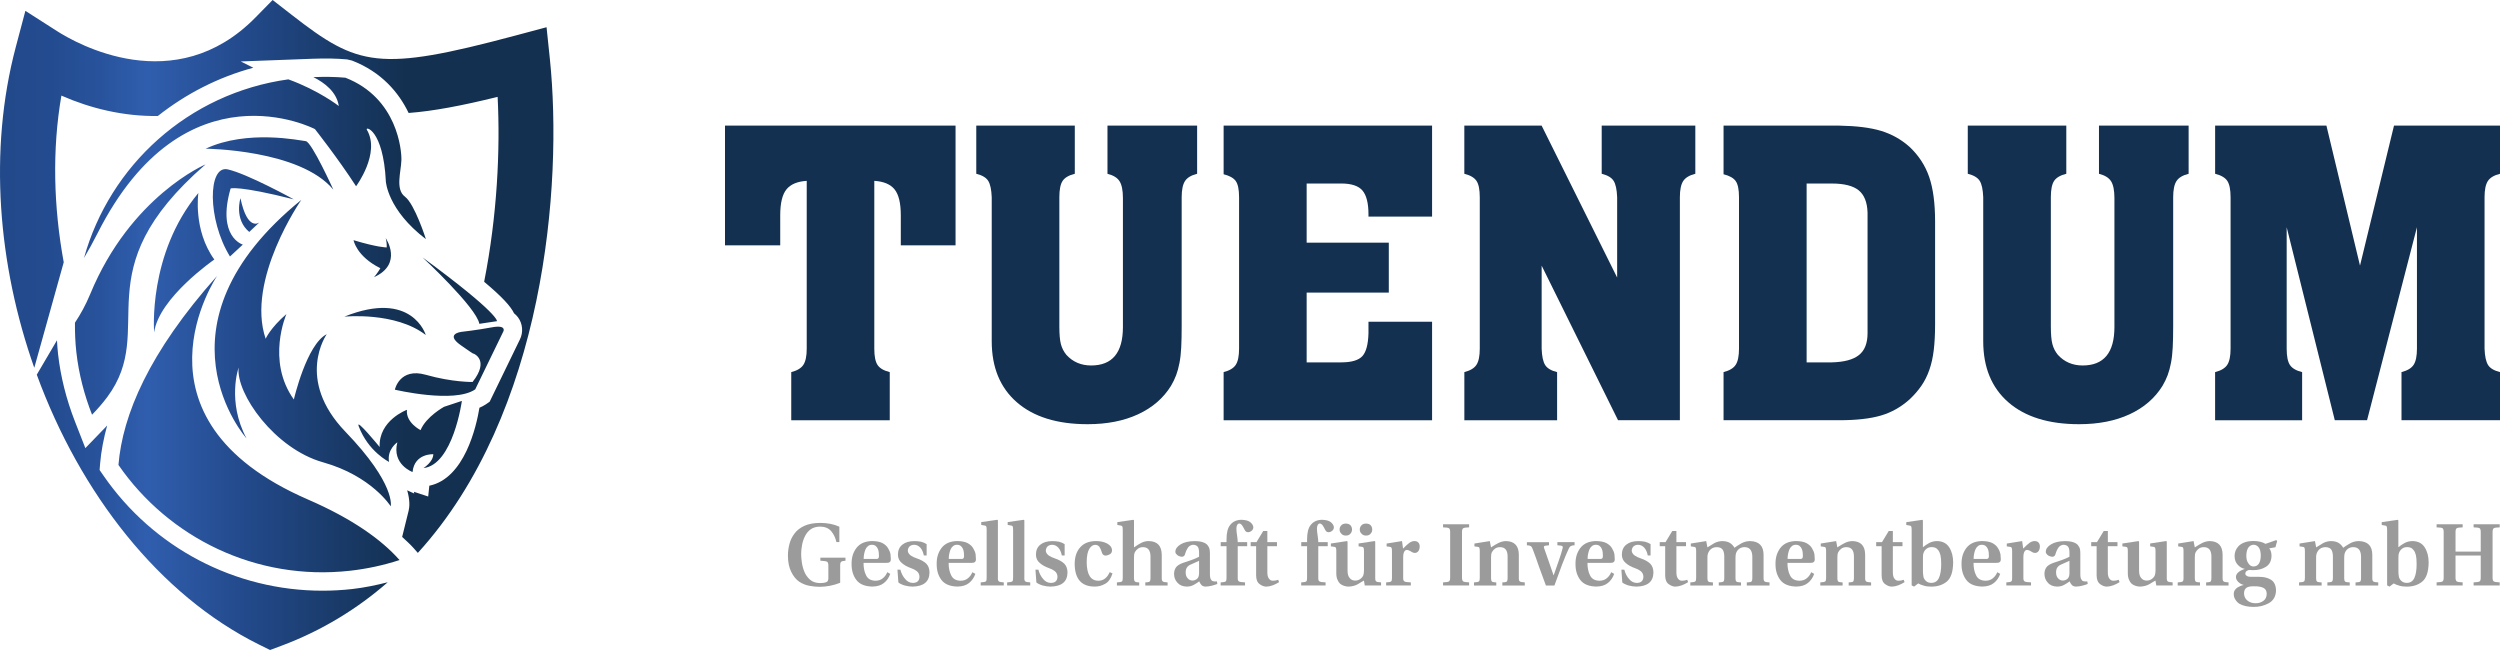 <?xml version="1.0" encoding="utf-8"?>
<!-- Generator: $$$/GeneralStr/196=Adobe Illustrator 27.6.0, SVG Export Plug-In . SVG Version: 6.00 Build 0)  -->
<svg version="1.1" id="Ebene_2" xmlns="http://www.w3.org/2000/svg" xmlns:xlink="http://www.w3.org/1999/xlink" x="0px" y="0px"
	 viewBox="0 0 100 26" enable-background="new 0 0 100 26" xml:space="preserve">
<g>
	<g>
		<path fill="#133050" d="M31.65,14.884c0.235-0.059,0.398-0.157,0.486-0.292c0.088-0.135,0.133-0.35,0.133-0.644
			v-0.23V7.234c-0.378,0.024-0.648,0.138-0.813,0.344c-0.165,0.206-0.247,0.551-0.247,1.034v1.201H29V5.025h9.222
			v4.788h-2.19V8.612c0-0.483-0.082-0.828-0.247-1.034c-0.165-0.206-0.436-0.321-0.813-0.344v6.484v0.23
			c0,0.306,0.044,0.524,0.132,0.654c0.088,0.13,0.251,0.224,0.486,0.283v1.925h-3.94V14.884z"/>
		<path fill="#133050" d="M42.992,5.025v1.926c-0.236,0.059-0.398,0.153-0.486,0.283s-0.132,0.347-0.132,0.654v0.124
			v0.106v4.769v0.177c0,0.307,0.02,0.539,0.061,0.698s0.115,0.304,0.221,0.433
			c0.258,0.283,0.589,0.424,0.989,0.424c0.848,0,1.272-0.512,1.272-1.538v-0.141V8.117v-0.106V7.923
			c0-0.306-0.045-0.53-0.133-0.671s-0.25-0.241-0.485-0.3V5.025h3.586v1.926
			c-0.235,0.059-0.397,0.156-0.485,0.291c-0.088,0.135-0.133,0.351-0.133,0.645v0.23v4.098v0.83
			c0,0.331-0.006,0.613-0.018,0.849s-0.035,0.444-0.071,0.627s-0.079,0.345-0.132,0.486s-0.121,0.283-0.204,0.424
			c-0.306,0.495-0.744,0.874-1.316,1.139c-0.572,0.266-1.246,0.398-2.023,0.398c-1.214,0-2.156-0.292-2.827-0.875
			c-0.671-0.583-1.007-1.398-1.007-2.446v-0.69v-4.84V7.888c-0.012-0.306-0.059-0.524-0.141-0.654
			c-0.082-0.13-0.241-0.224-0.477-0.283V5.025H42.992z"/>
		<path fill="#133050" d="M48.945,14.884c0.235-0.059,0.398-0.157,0.486-0.292c0.088-0.135,0.132-0.35,0.132-0.644
			v-0.23V8.117V7.888c0-0.306-0.044-0.521-0.132-0.645s-0.251-0.214-0.486-0.273V5.025h8.338v3.64h-2.544V8.577
			c0-0.448-0.08-0.765-0.239-0.954s-0.444-0.283-0.856-0.283h-0.212h-1.166v2.367h3.286v1.996h-3.286v2.792h1.131
			h0.247c0.412,0,0.695-0.082,0.848-0.247c0.153-0.165,0.235-0.471,0.247-0.919v-0.459h2.544v3.94h-8.338V14.884z"/>
		<path fill="#133050" d="M58.573,14.884c0.235-0.059,0.398-0.157,0.486-0.292c0.088-0.135,0.132-0.35,0.132-0.644
			v-0.23V8.117V7.888c0-0.306-0.044-0.524-0.132-0.654s-0.251-0.224-0.486-0.283V5.025h3.092l3.021,6.077V8.117
			V7.888c-0.012-0.306-0.059-0.524-0.141-0.654c-0.082-0.13-0.241-0.224-0.477-0.283V5.025h3.745v1.926
			c-0.235,0.059-0.397,0.156-0.485,0.291c-0.088,0.135-0.133,0.351-0.133,0.645v0.23v8.692h-2.473l-3.056-6.183
			v3.092v0.23c0.011,0.306,0.058,0.524,0.141,0.654c0.082,0.13,0.241,0.224,0.477,0.283v1.925h-3.71V14.884z"/>
		<path fill="#133050" d="M68.942,5.025h4.276h0.353c0.695,0.012,1.254,0.082,1.678,0.212
			c0.424,0.13,0.801,0.342,1.131,0.636c0.365,0.342,0.627,0.742,0.786,1.202c0.159,0.459,0.238,1.054,0.238,1.784
			v0.371v3.392v0.353c0,0.389-0.018,0.731-0.053,1.025c-0.035,0.294-0.094,0.559-0.177,0.795
			c-0.082,0.235-0.188,0.448-0.318,0.636s-0.288,0.371-0.477,0.548c-0.342,0.306-0.724,0.521-1.148,0.644
			c-0.424,0.124-0.977,0.186-1.66,0.186H73.218h-4.276v-1.925c0.235-0.059,0.398-0.157,0.486-0.292
			c0.088-0.135,0.132-0.35,0.132-0.644v-0.23V8.117V7.888c0-0.306-0.044-0.521-0.132-0.645
			c-0.088-0.124-0.251-0.214-0.486-0.273V5.025z M72.264,14.495h0.742h0.265c0.495-0.012,0.856-0.109,1.086-0.292
			c0.23-0.182,0.345-0.474,0.345-0.875v-0.389V8.895V8.506C74.69,8.094,74.572,7.796,74.349,7.614
			c-0.224-0.182-0.583-0.273-1.077-0.273h-0.265h-0.742V14.495z"/>
		<path fill="#133050" d="M82.652,5.025v1.926c-0.236,0.059-0.398,0.153-0.486,0.283s-0.132,0.347-0.132,0.654v0.124
			v0.106v4.769v0.177c0,0.307,0.02,0.539,0.061,0.698c0.041,0.159,0.115,0.304,0.221,0.433
			c0.258,0.283,0.589,0.424,0.989,0.424c0.848,0,1.272-0.512,1.272-1.538v-0.141V8.117v-0.106V7.923
			c0-0.306-0.045-0.53-0.133-0.671c-0.088-0.141-0.25-0.241-0.485-0.3V5.025h3.586v1.926
			c-0.235,0.059-0.397,0.156-0.485,0.291c-0.088,0.135-0.133,0.351-0.133,0.645v0.23v4.098v0.83
			c0,0.331-0.006,0.613-0.018,0.849s-0.035,0.444-0.071,0.627s-0.079,0.345-0.132,0.486s-0.121,0.283-0.204,0.424
			c-0.306,0.495-0.744,0.874-1.316,1.139c-0.572,0.266-1.246,0.398-2.023,0.398c-1.214,0-2.156-0.292-2.827-0.875
			c-0.671-0.583-1.007-1.398-1.007-2.446v-0.69v-4.84V7.888c-0.012-0.306-0.059-0.524-0.141-0.654
			c-0.082-0.13-0.241-0.224-0.477-0.283V5.025H82.652z"/>
		<path fill="#133050" d="M88.605,14.884c0.235-0.059,0.398-0.157,0.486-0.292c0.088-0.135,0.132-0.35,0.132-0.644
			v-0.23V8.117V7.888c0-0.306-0.044-0.524-0.132-0.654c-0.088-0.13-0.251-0.224-0.486-0.283V5.025h4.452
			l1.343,5.6l1.36-5.6H100v1.926c-0.235,0.059-0.398,0.156-0.486,0.291c-0.088,0.135-0.132,0.351-0.132,0.645
			v0.23v5.6v0.23c0.011,0.306,0.059,0.524,0.141,0.654c0.082,0.13,0.241,0.224,0.477,0.283v1.925h-3.94v-1.925
			c0.235-0.059,0.398-0.157,0.486-0.292c0.088-0.135,0.132-0.35,0.132-0.644v-0.23V9.089l-1.996,7.72h-1.29
			l-1.925-7.72v4.629v0.23c0,0.306,0.044,0.524,0.132,0.654c0.088,0.13,0.25,0.224,0.486,0.283v1.925h-3.481
			V14.884z"/>
	</g>
	<g>
		<path fill="#9B9B9B" d="M33.607,23.311c-0.26,0.104-0.532,0.158-0.816,0.162c-0.128,0-0.265-0.013-0.409-0.04
			c-0.146-0.025-0.285-0.081-0.416-0.166c-0.13-0.092-0.235-0.224-0.318-0.396
			c-0.087-0.175-0.131-0.392-0.131-0.648c0-0.153,0.02-0.306,0.059-0.457c0.037-0.151,0.103-0.29,0.199-0.418
			c0.092-0.128,0.222-0.232,0.39-0.311c0.167-0.078,0.381-0.119,0.641-0.121c0.292,0,0.548,0.051,0.768,0.152v0.614
			h-0.117c-0.041-0.175-0.112-0.322-0.213-0.44c-0.103-0.117-0.249-0.176-0.439-0.178
			c-0.153,0.002-0.279,0.038-0.377,0.107c-0.098,0.072-0.175,0.165-0.23,0.278
			c-0.056,0.112-0.095,0.231-0.117,0.358c-0.024,0.128-0.035,0.246-0.035,0.354c0,0.083,0.008,0.188,0.025,0.315
			c0.016,0.128,0.049,0.256,0.099,0.382c0.05,0.128,0.127,0.237,0.229,0.327c0.102,0.09,0.235,0.136,0.402,0.138
			c0.107,0,0.189-0.012,0.246-0.036c0.058-0.018,0.087-0.07,0.087-0.156v-0.493
			c0.003-0.084-0.013-0.139-0.045-0.166c-0.039-0.023-0.131-0.038-0.275-0.045v-0.121h1.005v0.121
			c-0.089,0.007-0.147,0.022-0.174,0.045c-0.028,0.024-0.04,0.078-0.038,0.162V23.311z"/>
		<path fill="#9B9B9B" d="M35.61,22.955c-0.053,0.151-0.136,0.272-0.25,0.363c-0.114,0.094-0.271,0.142-0.471,0.145
			c-0.295-0.008-0.506-0.096-0.633-0.263c-0.131-0.17-0.195-0.384-0.193-0.645
			c-0.003-0.255,0.064-0.469,0.199-0.643c0.138-0.175,0.345-0.265,0.623-0.27c0.174,0.003,0.313,0.029,0.415,0.082
			c0.103,0.056,0.177,0.125,0.223,0.206c0.05,0.08,0.082,0.159,0.097,0.24c0.009,0.081,0.013,0.147,0.013,0.199
			c0,0.054-0.014,0.092-0.042,0.112c-0.029,0.024-0.071,0.035-0.127,0.033h-0.922
			c-0.002,0.193,0.031,0.357,0.099,0.494c0.068,0.145,0.194,0.218,0.377,0.221c0.117,0,0.215-0.032,0.292-0.096
			c0.076-0.059,0.137-0.141,0.182-0.245L35.61,22.955z M35.049,22.359c0.075,0.005,0.112-0.035,0.109-0.118
			c0-0.04-0.003-0.087-0.007-0.138c-0.005-0.052-0.017-0.101-0.037-0.149c-0.021-0.047-0.051-0.086-0.087-0.116
			c-0.039-0.031-0.089-0.047-0.151-0.047c-0.066,0-0.119,0.019-0.161,0.057c-0.044,0.035-0.078,0.082-0.102,0.142
			c-0.046,0.124-0.068,0.247-0.066,0.368H35.049z"/>
		<path fill="#9B9B9B" d="M36.953,22.216c-0.026-0.13-0.071-0.233-0.138-0.308c-0.069-0.076-0.152-0.115-0.249-0.117
			c-0.075,0.002-0.136,0.024-0.182,0.064c-0.044,0.045-0.068,0.101-0.072,0.17c0,0.038,0.011,0.074,0.034,0.107
			c0.019,0.03,0.045,0.058,0.079,0.085c0.069,0.048,0.15,0.086,0.241,0.116c0.167,0.056,0.294,0.127,0.384,0.212
			c0.087,0.088,0.13,0.208,0.13,0.362c-0.009,0.363-0.235,0.549-0.679,0.557c-0.098,0-0.201-0.015-0.308-0.043
			c-0.052-0.014-0.099-0.032-0.141-0.053c-0.046-0.018-0.085-0.042-0.117-0.071l-0.037-0.51h0.117
			c0.04,0.151,0.104,0.275,0.191,0.372c0.082,0.103,0.186,0.155,0.31,0.158c0.171-0.003,0.259-0.085,0.263-0.246
			c-0.002-0.095-0.038-0.17-0.109-0.227c-0.069-0.052-0.145-0.092-0.229-0.119
			c-0.15-0.052-0.273-0.12-0.369-0.206c-0.101-0.083-0.152-0.193-0.154-0.33c0-0.179,0.061-0.314,0.182-0.407
			c0.116-0.092,0.275-0.138,0.475-0.138c0.089,0,0.177,0.008,0.265,0.024c0.085,0.022,0.16,0.054,0.226,0.097
			v0.453H36.953z"/>
		<path fill="#9B9B9B" d="M39.014,22.955c-0.053,0.151-0.136,0.272-0.25,0.363c-0.114,0.094-0.271,0.142-0.471,0.145
			c-0.295-0.008-0.506-0.096-0.633-0.263c-0.131-0.17-0.195-0.384-0.193-0.645
			c-0.003-0.255,0.064-0.469,0.199-0.643c0.138-0.175,0.345-0.265,0.623-0.27c0.174,0.003,0.313,0.029,0.415,0.082
			c0.103,0.056,0.177,0.125,0.223,0.206c0.05,0.08,0.082,0.159,0.097,0.24c0.009,0.081,0.013,0.147,0.013,0.199
			c0,0.054-0.014,0.092-0.042,0.112c-0.029,0.024-0.071,0.035-0.127,0.033h-0.922
			c-0.002,0.193,0.031,0.357,0.099,0.494c0.068,0.145,0.194,0.218,0.377,0.221c0.117,0,0.215-0.032,0.292-0.096
			c0.076-0.059,0.137-0.141,0.182-0.245L39.014,22.955z M38.453,22.359c0.075,0.005,0.112-0.035,0.109-0.118
			c0-0.04-0.003-0.087-0.007-0.138c-0.005-0.052-0.017-0.101-0.037-0.149c-0.021-0.047-0.051-0.086-0.087-0.116
			c-0.039-0.031-0.089-0.047-0.151-0.047c-0.066,0-0.119,0.019-0.161,0.057c-0.044,0.035-0.078,0.082-0.102,0.142
			c-0.046,0.124-0.068,0.247-0.066,0.368H38.453z"/>
		<path fill="#9B9B9B" d="M39.914,23.112c-0.002,0.075,0.012,0.124,0.042,0.145c0.028,0.021,0.092,0.033,0.195,0.038
			v0.124h-0.923v-0.124c0.103-0.005,0.171-0.017,0.204-0.038c0.025-0.022,0.036-0.07,0.034-0.145v-1.92
			c0-0.068-0.005-0.114-0.017-0.138c-0.016-0.023-0.041-0.035-0.076-0.035l-0.124-0.022v-0.113l0.643-0.093
			l0.024,0.022V23.112z"/>
		<path fill="#9B9B9B" d="M40.972,23.112c-0.002,0.075,0.012,0.124,0.042,0.145c0.028,0.021,0.092,0.033,0.195,0.038
			v0.124h-0.923v-0.124c0.103-0.005,0.171-0.017,0.204-0.038c0.025-0.022,0.036-0.07,0.034-0.145v-1.92
			c0-0.068-0.005-0.114-0.017-0.138c-0.016-0.023-0.041-0.035-0.076-0.035l-0.124-0.022v-0.113l0.643-0.093
			l0.024,0.022V23.112z"/>
		<path fill="#9B9B9B" d="M42.473,22.216c-0.026-0.13-0.071-0.233-0.138-0.308c-0.069-0.076-0.152-0.115-0.249-0.117
			c-0.075,0.002-0.136,0.024-0.182,0.064c-0.044,0.045-0.068,0.101-0.072,0.17c0,0.038,0.011,0.074,0.034,0.107
			c0.019,0.03,0.045,0.058,0.079,0.085c0.069,0.048,0.15,0.086,0.241,0.116c0.167,0.056,0.294,0.127,0.384,0.212
			c0.087,0.088,0.13,0.208,0.13,0.362c-0.009,0.363-0.235,0.549-0.679,0.557c-0.098,0-0.201-0.015-0.308-0.043
			c-0.052-0.014-0.099-0.032-0.141-0.053c-0.046-0.018-0.085-0.042-0.117-0.071l-0.037-0.51h0.117
			c0.04,0.151,0.104,0.275,0.191,0.372c0.082,0.103,0.186,0.155,0.31,0.158c0.171-0.003,0.259-0.085,0.263-0.246
			c-0.002-0.095-0.038-0.17-0.109-0.227c-0.069-0.052-0.145-0.092-0.229-0.119
			c-0.15-0.052-0.273-0.12-0.369-0.206c-0.101-0.083-0.152-0.193-0.154-0.33c0-0.179,0.061-0.314,0.182-0.407
			c0.116-0.092,0.275-0.138,0.475-0.138c0.089,0,0.177,0.008,0.265,0.024c0.085,0.022,0.16,0.054,0.226,0.097
			v0.453H42.473z"/>
		<path fill="#9B9B9B" d="M44.5,22.937c-0.064,0.205-0.162,0.344-0.295,0.416c-0.135,0.076-0.274,0.112-0.415,0.11
			c-0.527,0-0.794-0.299-0.803-0.897c0-0.283,0.073-0.507,0.22-0.672c0.142-0.165,0.354-0.249,0.635-0.251
			c0.173,0,0.322,0.033,0.446,0.099c0.126,0.069,0.191,0.161,0.193,0.274c-0.002,0.073-0.032,0.124-0.09,0.156
			c-0.059,0.034-0.117,0.051-0.171,0.051c-0.039,0-0.069-0.011-0.089-0.033c-0.024-0.016-0.041-0.043-0.052-0.078
			c-0.03-0.104-0.064-0.183-0.102-0.238c-0.044-0.054-0.099-0.081-0.166-0.081c-0.092,0-0.171,0.053-0.237,0.159
			c-0.07,0.111-0.106,0.292-0.106,0.542c0.005,0.485,0.158,0.731,0.46,0.735
			c0.204,0.003,0.357-0.112,0.46-0.343L44.5,22.937z"/>
		<path fill="#9B9B9B" d="M44.676,23.296c0.103-0.005,0.17-0.017,0.2-0.038c0.025-0.022,0.036-0.07,0.034-0.145
			v-1.92c0-0.066-0.005-0.111-0.017-0.135c-0.016-0.023-0.041-0.036-0.076-0.038l-0.124-0.022v-0.113l0.643-0.093
			l0.024,0.023v1.081c0.101-0.074,0.199-0.135,0.293-0.182c0.09-0.047,0.189-0.071,0.297-0.071
			c0.344,0.007,0.518,0.191,0.52,0.552v0.918c-0.003,0.075,0.012,0.124,0.042,0.145
			c0.027,0.021,0.091,0.033,0.192,0.038v0.124h-0.892v-0.124l0.085-0.007c0.048-0.003,0.081-0.015,0.098-0.038
			c0.017-0.022,0.025-0.064,0.025-0.124v-0.876c-0.005-0.243-0.105-0.365-0.301-0.365
			c-0.076,0-0.141,0.019-0.195,0.057c-0.055,0.038-0.097,0.085-0.127,0.139c-0.028,0.059-0.04,0.13-0.038,0.213
			v0.833c0,0.061,0.011,0.103,0.032,0.124c0.018,0.023,0.048,0.036,0.092,0.038l0.085,0.007v0.124h-0.892V23.296z"/>
		<path fill="#9B9B9B" d="M48.693,23.358c-0.061,0.026-0.135,0.049-0.22,0.07c-0.085,0.021-0.168,0.033-0.249,0.036
			c-0.074-0.003-0.129-0.024-0.166-0.064c-0.036-0.038-0.065-0.087-0.089-0.145
			c-0.026,0.016-0.057,0.037-0.092,0.064c-0.037,0.026-0.076,0.049-0.117,0.071
			c-0.083,0.047-0.177,0.072-0.282,0.074c-0.167-0.003-0.294-0.055-0.381-0.157
			c-0.09-0.096-0.134-0.213-0.134-0.353c0-0.099,0.026-0.187,0.079-0.263c0.053-0.07,0.147-0.129,0.282-0.177
			c0.117-0.04,0.233-0.08,0.347-0.117c0.112-0.04,0.209-0.083,0.292-0.128v-0.183
			c-0.003-0.116-0.026-0.194-0.072-0.237c-0.048-0.038-0.101-0.057-0.158-0.057
			c-0.055-0.003-0.111,0.019-0.17,0.064c-0.026,0.023-0.053,0.058-0.079,0.106c-0.027,0.045-0.052,0.106-0.076,0.182
			c-0.009,0.04-0.023,0.071-0.043,0.092c-0.024,0.023-0.054,0.035-0.091,0.035c-0.043,0-0.095-0.016-0.157-0.048
			c-0.027-0.02-0.05-0.041-0.069-0.064c-0.022-0.024-0.034-0.053-0.034-0.088c0.003-0.114,0.073-0.214,0.213-0.298
			c0.137-0.083,0.321-0.126,0.551-0.128c0.145,0,0.26,0.016,0.344,0.047c0.083,0.028,0.144,0.068,0.183,0.119
			c0.041,0.05,0.067,0.104,0.079,0.163c0.009,0.058,0.013,0.116,0.013,0.175v0.816c0,0.104,0.014,0.175,0.042,0.213
			c0.022,0.04,0.046,0.062,0.072,0.068c0.057,0.014,0.113,0.017,0.167,0.01L48.693,23.358z M47.964,22.431
			c-0.04,0.021-0.089,0.043-0.148,0.067c-0.06,0.023-0.123,0.052-0.19,0.085
			c-0.069,0.03-0.118,0.069-0.148,0.116c-0.034,0.047-0.051,0.114-0.051,0.199c0,0.099,0.026,0.177,0.079,0.234
			c0.051,0.059,0.116,0.089,0.195,0.089c0.061,0,0.118-0.02,0.173-0.061c0.055-0.039,0.085-0.114,0.089-0.224
			V22.431z"/>
		<path fill="#9B9B9B" d="M48.828,23.296c0.102-0.005,0.168-0.017,0.198-0.038c0.026-0.022,0.037-0.07,0.035-0.145
			V21.848h-0.233v-0.162h0.233v-0.107c0-0.266,0.048-0.459,0.144-0.578c0.105-0.136,0.256-0.206,0.453-0.209
			c0.167,0.004,0.288,0.038,0.364,0.104c0.074,0.066,0.111,0.133,0.111,0.202
			c-0.003,0.056-0.026,0.101-0.069,0.133c-0.044,0.038-0.091,0.057-0.141,0.057c-0.037,0-0.067-0.009-0.087-0.028
			c-0.018-0.014-0.034-0.034-0.047-0.061c-0.051-0.102-0.09-0.17-0.121-0.206
			c-0.032-0.035-0.066-0.052-0.099-0.052c-0.032,0-0.058,0.015-0.076,0.045c-0.022,0.034-0.034,0.082-0.037,0.145
			c0,0.092,0.01,0.193,0.029,0.302c0.016,0.106,0.024,0.191,0.024,0.253h0.378v0.162h-0.378v1.264
			c-0.003,0.077,0.014,0.126,0.049,0.145c0.034,0.021,0.115,0.033,0.243,0.038v0.124h-0.975V23.296z"/>
		<path fill="#9B9B9B" d="M51.079,21.848h-0.385v1.044c0,0.118,0.022,0.203,0.066,0.255
			c0.038,0.054,0.09,0.082,0.154,0.082c0.08,0,0.151-0.013,0.214-0.038l0.034,0.095
			c-0.08,0.051-0.163,0.093-0.25,0.126c-0.091,0.033-0.177,0.051-0.258,0.053c-0.087,0-0.175-0.032-0.265-0.097
			c-0.094-0.066-0.142-0.18-0.144-0.343V21.848h-0.218v-0.162h0.232l0.27-0.446h0.165v0.446h0.385V21.848z"/>
		<path fill="#9B9B9B" d="M52.05,23.296c0.102-0.005,0.168-0.017,0.198-0.038c0.026-0.022,0.037-0.07,0.035-0.145
			V21.848h-0.233v-0.162h0.233v-0.107c0-0.266,0.048-0.459,0.144-0.578c0.105-0.136,0.256-0.206,0.453-0.209
			c0.167,0.004,0.288,0.038,0.364,0.104c0.074,0.066,0.111,0.133,0.111,0.202
			c-0.003,0.056-0.026,0.101-0.069,0.133c-0.044,0.038-0.091,0.057-0.141,0.057c-0.037,0-0.066-0.009-0.087-0.028
			c-0.018-0.014-0.034-0.034-0.047-0.061c-0.051-0.102-0.09-0.17-0.121-0.206
			c-0.032-0.035-0.066-0.052-0.099-0.052c-0.032,0-0.058,0.015-0.076,0.045c-0.022,0.034-0.034,0.082-0.037,0.145
			c0,0.092,0.01,0.193,0.029,0.302c0.016,0.106,0.024,0.191,0.024,0.253h0.378v0.162h-0.378v1.264
			c-0.003,0.077,0.014,0.126,0.049,0.145c0.034,0.021,0.115,0.033,0.243,0.038v0.124h-0.975V23.296z"/>
		<path fill="#9B9B9B" d="M54.557,23.222c-0.03,0.015-0.065,0.035-0.103,0.059c-0.041,0.029-0.087,0.056-0.137,0.084
			c-0.103,0.06-0.227,0.093-0.373,0.099c-0.061,0-0.12-0.01-0.177-0.029c-0.06-0.018-0.114-0.047-0.162-0.085
			c-0.045-0.043-0.082-0.098-0.108-0.166c-0.03-0.067-0.045-0.151-0.045-0.253v-0.89
			c0-0.066-0.006-0.11-0.017-0.133c-0.016-0.024-0.041-0.037-0.076-0.037l-0.124-0.017v-0.114l0.643-0.097
			l0.024,0.021v1.161c0,0.138,0.03,0.238,0.09,0.302c0.052,0.064,0.124,0.096,0.215,0.096
			c0.079,0,0.147-0.021,0.205-0.064c0.055-0.04,0.094-0.087,0.119-0.143c0.019-0.054,0.028-0.122,0.028-0.204
			V22.041c0-0.066-0.006-0.11-0.018-0.133c-0.016-0.024-0.04-0.037-0.075-0.037l-0.122-0.017v-0.115l0.641-0.097
			l0.024,0.021v1.449c-0.002,0.075,0.011,0.124,0.04,0.145c0.028,0.021,0.093,0.033,0.194,0.038v0.124h-0.653
			L54.557,23.222z M53.583,21.182c0-0.067,0.023-0.124,0.069-0.171c0.041-0.044,0.102-0.067,0.181-0.069
			c0.082,0.003,0.145,0.025,0.186,0.069c0.041,0.047,0.062,0.104,0.062,0.171c0,0.064-0.021,0.118-0.062,0.163
			c-0.041,0.052-0.103,0.078-0.186,0.078c-0.08,0-0.14-0.026-0.181-0.078C53.606,21.3,53.583,21.246,53.583,21.182
			z M54.391,21.182c0-0.067,0.023-0.124,0.069-0.171c0.041-0.044,0.102-0.067,0.181-0.069
			c0.082,0.003,0.145,0.025,0.186,0.069c0.042,0.047,0.062,0.104,0.062,0.171c0,0.064-0.021,0.118-0.062,0.163
			c-0.041,0.052-0.103,0.078-0.186,0.078c-0.08,0-0.14-0.026-0.181-0.078
			C54.413,21.3,54.391,21.246,54.391,21.182z"/>
		<path fill="#9B9B9B" d="M55.446,23.296c0.102-0.005,0.168-0.017,0.198-0.038c0.026-0.022,0.037-0.07,0.035-0.145
			v-1.07c0-0.066-0.006-0.11-0.018-0.133c-0.016-0.024-0.04-0.037-0.075-0.037l-0.121-0.017v-0.114l0.615-0.099
			l0.042,0.301c0.103-0.106,0.188-0.184,0.257-0.233c0.067-0.045,0.133-0.068,0.196-0.068
			c0.074,0,0.127,0.02,0.161,0.061c0.035,0.04,0.052,0.092,0.052,0.156c0,0.066-0.016,0.126-0.049,0.18
			c-0.038,0.052-0.087,0.078-0.148,0.078c-0.048-0.003-0.09-0.016-0.126-0.042
			c-0.078-0.052-0.143-0.078-0.193-0.078c-0.041,0-0.075,0.022-0.101,0.067c-0.029,0.048-0.044,0.125-0.044,0.233
			v0.815c-0.003,0.075,0.015,0.124,0.052,0.145c0.036,0.021,0.12,0.033,0.254,0.038v0.124H55.446V23.296z"/>
		<path fill="#9B9B9B" d="M58.48,23.083c-0.002,0.087,0.013,0.145,0.045,0.171c0.035,0.023,0.114,0.037,0.239,0.041
			v0.124h-1.042v-0.124c0.129-0.005,0.21-0.018,0.242-0.041c0.03-0.026,0.044-0.084,0.042-0.171V21.305
			c0.003-0.091-0.011-0.148-0.042-0.173c-0.032-0.023-0.113-0.036-0.242-0.038v-0.124h1.042v0.124
			c-0.125,0.002-0.205,0.015-0.239,0.038c-0.032,0.024-0.048,0.082-0.045,0.173V23.083z"/>
		<path fill="#9B9B9B" d="M58.958,23.296c0.102-0.005,0.168-0.017,0.198-0.038c0.026-0.022,0.037-0.07,0.035-0.145
			v-1.071c0-0.066-0.006-0.11-0.018-0.133c-0.013-0.024-0.037-0.036-0.071-0.036l-0.125-0.018v-0.114l0.615-0.098
			l0.049,0.252c0.107-0.072,0.208-0.132,0.302-0.178c0.094-0.047,0.192-0.071,0.295-0.074
			c0.343,0.007,0.515,0.191,0.515,0.552v0.918c-0.003,0.075,0.011,0.124,0.042,0.145
			c0.028,0.021,0.093,0.033,0.196,0.038v0.124h-0.897v-0.124l0.089-0.007c0.048-0.003,0.081-0.015,0.097-0.038
			c0.016-0.022,0.024-0.064,0.024-0.124v-0.876c-0.002-0.243-0.103-0.365-0.302-0.365
			c-0.078,0-0.145,0.019-0.199,0.057c-0.055,0.041-0.098,0.089-0.127,0.145c-0.025,0.052-0.036,0.121-0.034,0.206
			v0.833c0,0.061,0.009,0.103,0.027,0.124c0.017,0.023,0.049,0.036,0.097,0.038l0.085,0.007v0.124h-0.892V23.296z"/>
		<path fill="#9B9B9B" d="M61.557,22.66c-0.079-0.236-0.162-0.467-0.249-0.694c-0.02-0.059-0.046-0.099-0.078-0.122
			c-0.032-0.02-0.084-0.031-0.154-0.033v-0.124h0.884v0.124l-0.141,0.017c-0.061,0.006-0.079,0.04-0.053,0.103
			c0.063,0.176,0.126,0.355,0.188,0.537l0.186,0.537h0.01l0.202-0.582c0.065-0.184,0.116-0.346,0.151-0.485
			c0.022-0.066,0.003-0.103-0.055-0.111l-0.153-0.017v-0.124h0.688v0.124c-0.069,0.002-0.119,0.013-0.15,0.033
			c-0.035,0.018-0.065,0.058-0.09,0.119c-0.064,0.133-0.149,0.338-0.258,0.617l-0.308,0.841h-0.341L61.557,22.66z"
			/>
		<path fill="#9B9B9B" d="M64.567,22.955c-0.053,0.151-0.136,0.272-0.25,0.363c-0.114,0.094-0.271,0.142-0.471,0.145
			c-0.295-0.008-0.506-0.096-0.633-0.263c-0.131-0.17-0.195-0.384-0.193-0.645
			c-0.003-0.255,0.064-0.469,0.199-0.643c0.138-0.175,0.345-0.265,0.623-0.27c0.174,0.003,0.313,0.029,0.415,0.082
			c0.103,0.056,0.177,0.125,0.223,0.206c0.05,0.08,0.082,0.159,0.097,0.24c0.009,0.081,0.013,0.147,0.013,0.199
			c0,0.054-0.014,0.092-0.042,0.112c-0.029,0.024-0.071,0.035-0.127,0.033h-0.922
			c-0.002,0.193,0.031,0.357,0.099,0.494c0.068,0.145,0.194,0.218,0.377,0.221c0.117,0,0.215-0.032,0.292-0.096
			c0.076-0.059,0.137-0.141,0.182-0.245L64.567,22.955z M64.007,22.359c0.075,0.005,0.112-0.035,0.109-0.118
			c0-0.04-0.003-0.087-0.007-0.138c-0.005-0.052-0.017-0.101-0.037-0.149c-0.021-0.047-0.051-0.086-0.087-0.116
			c-0.039-0.031-0.089-0.047-0.151-0.047c-0.066,0-0.119,0.019-0.161,0.057c-0.044,0.035-0.078,0.082-0.102,0.142
			c-0.046,0.124-0.068,0.247-0.066,0.368H64.007z"/>
		<path fill="#9B9B9B" d="M65.91,22.216c-0.026-0.13-0.071-0.233-0.138-0.308c-0.069-0.076-0.152-0.115-0.249-0.117
			c-0.075,0.002-0.136,0.024-0.182,0.064c-0.044,0.045-0.068,0.101-0.072,0.17c0,0.038,0.011,0.074,0.034,0.107
			c0.019,0.03,0.045,0.058,0.079,0.085c0.069,0.048,0.15,0.086,0.241,0.116c0.167,0.056,0.294,0.127,0.384,0.212
			c0.087,0.088,0.13,0.208,0.13,0.362c-0.009,0.363-0.235,0.549-0.679,0.557c-0.098,0-0.201-0.015-0.308-0.043
			c-0.052-0.014-0.099-0.032-0.141-0.053c-0.046-0.018-0.085-0.042-0.117-0.071l-0.037-0.51h0.117
			c0.04,0.151,0.104,0.275,0.191,0.372c0.082,0.103,0.186,0.155,0.31,0.158c0.171-0.003,0.259-0.085,0.263-0.246
			c-0.002-0.095-0.038-0.17-0.109-0.227c-0.069-0.052-0.145-0.092-0.229-0.119
			c-0.15-0.052-0.273-0.12-0.369-0.206c-0.101-0.083-0.152-0.193-0.154-0.33c0-0.179,0.061-0.314,0.182-0.407
			c0.116-0.092,0.275-0.138,0.475-0.138c0.089,0,0.177,0.008,0.265,0.024c0.085,0.022,0.16,0.054,0.226,0.097
			v0.453H65.91z"/>
		<path fill="#9B9B9B" d="M67.441,21.848h-0.385v1.044c0,0.118,0.022,0.203,0.066,0.255
			c0.038,0.054,0.09,0.082,0.154,0.082c0.08,0,0.151-0.013,0.214-0.038l0.034,0.095
			c-0.08,0.051-0.163,0.093-0.25,0.126c-0.091,0.033-0.177,0.051-0.258,0.053c-0.087,0-0.175-0.032-0.265-0.097
			c-0.094-0.066-0.142-0.18-0.144-0.343V21.848h-0.218v-0.162h0.232l0.27-0.446h0.165v0.446h0.385V21.848z"/>
		<path fill="#9B9B9B" d="M69.642,23.42H68.751v-0.124l0.09-0.007c0.051-0.003,0.085-0.015,0.104-0.038
			c0.018-0.022,0.026-0.064,0.026-0.124v-0.866c0-0.108-0.019-0.198-0.059-0.268
			c-0.046-0.069-0.124-0.105-0.235-0.107c-0.085,0-0.159,0.021-0.221,0.064c-0.063,0.045-0.108,0.109-0.138,0.192
			c-0.016,0.05-0.024,0.107-0.021,0.173v0.812c0,0.061,0.009,0.103,0.028,0.124
			c0.018,0.023,0.052,0.036,0.102,0.038l0.09,0.007v0.124h-0.904v-0.124c0.102-0.005,0.168-0.017,0.198-0.038
			c0.026-0.022,0.037-0.07,0.035-0.145v-1.071c0-0.066-0.006-0.11-0.018-0.133
			c-0.013-0.024-0.037-0.036-0.071-0.036l-0.125-0.018v-0.114l0.616-0.098l0.049,0.252
			c0.085-0.056,0.176-0.112,0.273-0.168c0.099-0.054,0.208-0.082,0.325-0.084c0.13,0.003,0.234,0.029,0.312,0.081
			c0.076,0.052,0.133,0.114,0.17,0.187c0.074-0.054,0.164-0.112,0.27-0.173c0.104-0.061,0.221-0.092,0.351-0.095
			c0.363,0.007,0.545,0.191,0.545,0.552v0.918c-0.002,0.075,0.012,0.124,0.042,0.145
			c0.027,0.021,0.092,0.033,0.196,0.038v0.124h-0.909v-0.124l0.094-0.007c0.051-0.003,0.085-0.015,0.102-0.038
			c0.017-0.022,0.025-0.064,0.025-0.124v-0.866c-0.005-0.251-0.109-0.376-0.314-0.376
			c-0.078,0-0.147,0.021-0.207,0.064c-0.062,0.043-0.107,0.106-0.134,0.189c-0.012,0.047-0.018,0.106-0.018,0.177
			v0.812c0,0.061,0.009,0.103,0.028,0.124c0.018,0.023,0.052,0.036,0.103,0.038l0.09,0.007V23.42z"/>
		<path fill="#9B9B9B" d="M72.567,22.955c-0.053,0.151-0.136,0.272-0.25,0.363c-0.114,0.094-0.271,0.142-0.471,0.145
			c-0.295-0.008-0.506-0.096-0.633-0.263c-0.131-0.17-0.195-0.384-0.193-0.645
			c-0.003-0.255,0.064-0.469,0.199-0.643c0.138-0.175,0.345-0.265,0.623-0.27c0.174,0.003,0.313,0.029,0.415,0.082
			c0.103,0.056,0.177,0.125,0.223,0.206c0.05,0.08,0.082,0.159,0.097,0.24c0.009,0.081,0.013,0.147,0.013,0.199
			c0,0.054-0.014,0.092-0.042,0.112c-0.029,0.024-0.071,0.035-0.127,0.033h-0.922
			c-0.002,0.193,0.031,0.357,0.099,0.494c0.068,0.145,0.194,0.218,0.377,0.221c0.117,0,0.215-0.032,0.292-0.096
			c0.076-0.059,0.137-0.141,0.182-0.245L72.567,22.955z M72.006,22.359c0.075,0.005,0.112-0.035,0.109-0.118
			c0-0.04-0.003-0.087-0.007-0.138c-0.005-0.052-0.017-0.101-0.037-0.149c-0.021-0.047-0.051-0.086-0.087-0.116
			c-0.039-0.031-0.089-0.047-0.151-0.047c-0.066,0-0.119,0.019-0.161,0.057c-0.044,0.035-0.078,0.082-0.102,0.142
			c-0.046,0.124-0.068,0.247-0.066,0.368H72.006z"/>
		<path fill="#9B9B9B" d="M72.811,23.296c0.102-0.005,0.168-0.017,0.198-0.038c0.026-0.022,0.037-0.07,0.035-0.145
			v-1.071c0-0.066-0.006-0.11-0.018-0.133c-0.013-0.024-0.037-0.036-0.071-0.036l-0.125-0.018v-0.114l0.615-0.098
			l0.049,0.252c0.107-0.072,0.208-0.132,0.302-0.178c0.094-0.047,0.192-0.071,0.295-0.074
			c0.343,0.007,0.515,0.191,0.515,0.552v0.918c-0.003,0.075,0.011,0.124,0.042,0.145
			c0.028,0.021,0.093,0.033,0.196,0.038v0.124h-0.897v-0.124l0.089-0.007c0.048-0.003,0.081-0.015,0.097-0.038
			c0.016-0.022,0.024-0.064,0.024-0.124v-0.876c-0.002-0.243-0.103-0.365-0.302-0.365
			c-0.078,0-0.145,0.019-0.199,0.057c-0.055,0.041-0.098,0.089-0.127,0.145c-0.025,0.052-0.036,0.121-0.034,0.206
			v0.833c0,0.061,0.009,0.103,0.027,0.124c0.017,0.023,0.049,0.036,0.097,0.038l0.085,0.007v0.124h-0.892V23.296z"
			/>
		<path fill="#9B9B9B" d="M76.099,21.848h-0.385v1.044c0,0.118,0.022,0.203,0.066,0.255
			c0.038,0.054,0.09,0.082,0.154,0.082c0.08,0,0.151-0.013,0.214-0.038l0.034,0.095
			c-0.08,0.051-0.163,0.093-0.25,0.126c-0.091,0.033-0.177,0.051-0.258,0.053c-0.087,0-0.175-0.032-0.265-0.097
			c-0.094-0.066-0.142-0.18-0.144-0.343V21.848h-0.218v-0.162h0.232l0.27-0.446h0.165v0.446h0.385V21.848z"/>
		<path fill="#9B9B9B" d="M76.917,21.888c0.075-0.061,0.158-0.117,0.249-0.168c0.092-0.049,0.196-0.075,0.313-0.077
			c0.221,0.003,0.384,0.086,0.49,0.251c0.105,0.164,0.157,0.366,0.157,0.607
			c-0.005,0.377-0.092,0.632-0.261,0.768c-0.167,0.133-0.373,0.198-0.622,0.196c-0.114,0-0.212-0.013-0.294-0.04
			c-0.084-0.023-0.157-0.052-0.22-0.088l-0.167,0.128l-0.096-0.05v-2.221c0-0.068-0.006-0.114-0.018-0.138
			c-0.016-0.023-0.041-0.035-0.075-0.035l-0.122-0.022v-0.113l0.64-0.093l0.025,0.022V21.888z M76.917,22.863
			c0,0.036,0.002,0.071,0.007,0.107c0.002,0.038,0.008,0.077,0.017,0.118c0.021,0.066,0.057,0.119,0.107,0.159
			c0.052,0.045,0.12,0.068,0.204,0.068c0.145,0,0.247-0.068,0.307-0.203c0.059-0.13,0.089-0.314,0.089-0.551
			c0-0.149-0.01-0.268-0.03-0.357c-0.024-0.09-0.055-0.157-0.094-0.202c-0.036-0.048-0.076-0.08-0.122-0.096
			c-0.046-0.015-0.09-0.022-0.131-0.022c-0.082,0-0.15,0.02-0.203,0.061c-0.055,0.04-0.095,0.092-0.12,0.156
			c-0.023,0.052-0.033,0.119-0.03,0.203V22.863z"/>
		<path fill="#9B9B9B" d="M80.008,22.955c-0.052,0.151-0.136,0.272-0.25,0.363c-0.114,0.094-0.271,0.142-0.471,0.145
			c-0.295-0.008-0.506-0.096-0.633-0.263c-0.131-0.17-0.195-0.384-0.193-0.645
			c-0.003-0.255,0.064-0.469,0.199-0.643c0.138-0.175,0.345-0.265,0.623-0.27c0.174,0.003,0.313,0.029,0.416,0.082
			c0.103,0.056,0.177,0.125,0.222,0.206c0.051,0.08,0.082,0.159,0.098,0.24
			c0.008,0.081,0.013,0.147,0.013,0.199c0,0.054-0.014,0.092-0.042,0.112c-0.029,0.024-0.071,0.035-0.128,0.033
			H78.942c-0.002,0.193,0.031,0.357,0.099,0.494c0.068,0.145,0.194,0.218,0.377,0.221
			c0.118,0,0.215-0.032,0.293-0.096c0.076-0.059,0.136-0.141,0.182-0.245L80.008,22.955z M79.447,22.359
			c0.075,0.005,0.112-0.035,0.109-0.118c0-0.04-0.003-0.087-0.007-0.138c-0.004-0.052-0.017-0.101-0.037-0.149
			c-0.021-0.047-0.051-0.086-0.087-0.116c-0.04-0.031-0.089-0.047-0.151-0.047c-0.066,0-0.119,0.019-0.161,0.057
			c-0.044,0.035-0.078,0.082-0.102,0.142c-0.046,0.124-0.068,0.247-0.066,0.368H79.447z"/>
		<path fill="#9B9B9B" d="M80.252,23.296c0.102-0.005,0.168-0.017,0.198-0.038c0.026-0.022,0.038-0.07,0.035-0.145
			v-1.07c0-0.066-0.006-0.11-0.018-0.133c-0.015-0.024-0.04-0.037-0.075-0.037l-0.121-0.017v-0.114l0.615-0.099
			l0.042,0.301c0.103-0.106,0.188-0.184,0.257-0.233c0.067-0.045,0.133-0.068,0.197-0.068
			c0.073,0,0.127,0.02,0.161,0.061c0.035,0.04,0.052,0.092,0.052,0.156c0,0.066-0.016,0.126-0.049,0.18
			c-0.038,0.052-0.087,0.078-0.147,0.078c-0.049-0.003-0.091-0.016-0.126-0.042
			c-0.078-0.052-0.143-0.078-0.194-0.078c-0.041,0-0.075,0.022-0.1,0.067c-0.029,0.048-0.044,0.125-0.044,0.233
			v0.815c-0.003,0.075,0.015,0.124,0.052,0.145c0.035,0.021,0.12,0.033,0.254,0.038v0.124h-0.988V23.296z"/>
		<path fill="#9B9B9B" d="M83.509,23.358c-0.061,0.026-0.135,0.049-0.22,0.07c-0.085,0.021-0.167,0.033-0.249,0.036
			c-0.074-0.003-0.13-0.024-0.166-0.064c-0.036-0.038-0.066-0.087-0.089-0.145
			c-0.027,0.016-0.057,0.037-0.092,0.064c-0.037,0.026-0.076,0.049-0.118,0.071
			c-0.082,0.047-0.177,0.072-0.282,0.074c-0.167-0.003-0.294-0.055-0.38-0.157
			c-0.09-0.096-0.135-0.213-0.135-0.353c0-0.099,0.026-0.187,0.079-0.263c0.052-0.07,0.146-0.129,0.282-0.177
			c0.117-0.04,0.233-0.08,0.347-0.117c0.112-0.04,0.209-0.083,0.292-0.128v-0.183
			c-0.002-0.116-0.026-0.194-0.071-0.237c-0.049-0.038-0.101-0.057-0.158-0.057
			c-0.055-0.003-0.111,0.019-0.169,0.064c-0.027,0.023-0.053,0.058-0.079,0.106c-0.027,0.045-0.052,0.106-0.076,0.182
			c-0.008,0.04-0.024,0.071-0.044,0.092c-0.024,0.023-0.053,0.035-0.09,0.035c-0.043,0-0.095-0.016-0.158-0.048
			c-0.027-0.02-0.05-0.041-0.068-0.064c-0.023-0.024-0.034-0.053-0.034-0.088
			c0.002-0.114,0.073-0.214,0.213-0.298c0.137-0.083,0.321-0.126,0.551-0.128c0.145,0,0.26,0.016,0.344,0.047
			c0.082,0.028,0.144,0.068,0.182,0.119c0.041,0.05,0.068,0.104,0.079,0.163c0.009,0.058,0.013,0.116,0.013,0.175
			v0.816c0,0.104,0.013,0.175,0.042,0.213c0.022,0.04,0.046,0.062,0.071,0.068
			c0.057,0.014,0.113,0.017,0.167,0.01L83.509,23.358z M82.779,22.431c-0.039,0.021-0.088,0.043-0.148,0.067
			c-0.059,0.023-0.123,0.052-0.19,0.085c-0.068,0.03-0.117,0.069-0.147,0.116
			c-0.034,0.047-0.051,0.114-0.051,0.199c0,0.099,0.026,0.177,0.079,0.234c0.051,0.059,0.115,0.089,0.194,0.089
			c0.061,0,0.119-0.02,0.173-0.061c0.056-0.039,0.085-0.114,0.089-0.224V22.431z"/>
		<path fill="#9B9B9B" d="M84.698,21.848h-0.385v1.044c0,0.118,0.022,0.203,0.066,0.255
			c0.039,0.054,0.09,0.082,0.155,0.082c0.08,0,0.151-0.013,0.214-0.038l0.034,0.095
			c-0.079,0.051-0.162,0.093-0.25,0.126c-0.092,0.033-0.177,0.051-0.258,0.053c-0.087,0-0.175-0.032-0.264-0.097
			c-0.094-0.066-0.142-0.18-0.145-0.343V21.848h-0.217v-0.162h0.231l0.27-0.446h0.165v0.446h0.385V21.848z"/>
		<path fill="#9B9B9B" d="M86.219,23.222c-0.03,0.015-0.065,0.035-0.104,0.059c-0.041,0.029-0.087,0.056-0.137,0.084
			c-0.103,0.06-0.226,0.093-0.373,0.099c-0.061,0-0.12-0.01-0.177-0.029c-0.06-0.018-0.114-0.047-0.162-0.085
			c-0.046-0.043-0.082-0.098-0.108-0.166c-0.03-0.067-0.045-0.151-0.045-0.253v-0.89
			c0-0.066-0.006-0.11-0.017-0.133c-0.016-0.024-0.041-0.037-0.076-0.037l-0.124-0.017v-0.114l0.643-0.097
			l0.024,0.021v1.161c0,0.138,0.03,0.238,0.09,0.302c0.052,0.064,0.124,0.096,0.215,0.096
			c0.079,0,0.147-0.021,0.205-0.064c0.055-0.04,0.094-0.087,0.119-0.143c0.018-0.054,0.029-0.122,0.029-0.204
			V22.041c0-0.066-0.007-0.11-0.018-0.133c-0.016-0.024-0.041-0.037-0.076-0.037l-0.121-0.017v-0.115l0.641-0.097
			l0.024,0.021v1.449c-0.003,0.075,0.011,0.124,0.04,0.145c0.028,0.021,0.092,0.033,0.194,0.038v0.124h-0.654
			L86.219,23.222z"/>
		<path fill="#9B9B9B" d="M87.108,23.296c0.102-0.005,0.168-0.017,0.198-0.038c0.026-0.022,0.038-0.07,0.035-0.145
			v-1.071c0-0.066-0.006-0.11-0.018-0.133c-0.013-0.024-0.037-0.036-0.071-0.036l-0.124-0.018v-0.114l0.615-0.098
			l0.049,0.252c0.107-0.072,0.208-0.132,0.302-0.178c0.093-0.047,0.192-0.071,0.295-0.074
			c0.343,0.007,0.515,0.191,0.515,0.552v0.918c-0.003,0.075,0.012,0.124,0.042,0.145
			c0.028,0.021,0.092,0.033,0.196,0.038v0.124h-0.897v-0.124l0.089-0.007c0.048-0.003,0.081-0.015,0.098-0.038
			c0.015-0.022,0.024-0.064,0.024-0.124v-0.876c-0.003-0.243-0.103-0.365-0.302-0.365
			c-0.078,0-0.145,0.019-0.2,0.057c-0.055,0.041-0.097,0.089-0.127,0.145c-0.025,0.052-0.036,0.121-0.034,0.206
			v0.833c0,0.061,0.009,0.103,0.027,0.124c0.017,0.023,0.049,0.036,0.098,0.038L88,23.296v0.124h-0.892V23.296z"/>
		<path fill="#9B9B9B" d="M90.369,23.074c0.188-0.002,0.345,0.037,0.472,0.117c0.13,0.083,0.197,0.227,0.199,0.431
			c-0.007,0.235-0.105,0.405-0.295,0.509c-0.183,0.099-0.385,0.148-0.605,0.145c-0.226,0-0.413-0.041-0.562-0.124
			c-0.067-0.043-0.121-0.098-0.162-0.166c-0.044-0.065-0.066-0.139-0.066-0.223c0-0.064,0.015-0.118,0.045-0.161
			c0.028-0.042,0.062-0.076,0.103-0.102c0.086-0.052,0.168-0.085,0.246-0.098v-0.007
			c-0.078-0.017-0.147-0.055-0.209-0.114c-0.063-0.059-0.096-0.125-0.098-0.199c0-0.07,0.032-0.134,0.096-0.19
			c0.063-0.054,0.147-0.098,0.251-0.132v-0.007c-0.099-0.018-0.188-0.07-0.268-0.156
			c-0.087-0.085-0.131-0.204-0.133-0.358c0-0.068,0.013-0.139,0.04-0.213c0.028-0.068,0.071-0.131,0.127-0.19
			c0.061-0.06,0.14-0.107,0.237-0.142c0.098-0.036,0.219-0.054,0.362-0.054c0.192,0.003,0.348,0.04,0.471,0.114
			l0.431-0.15l0.035,0.036l-0.069,0.251l-0.249,0.043c0.06,0.066,0.091,0.165,0.093,0.297
			c-0.004,0.205-0.08,0.353-0.226,0.443c-0.145,0.09-0.316,0.134-0.511,0.132c-0.04,0-0.092-0.003-0.161-0.007
			c-0.028,0.005-0.058,0.018-0.092,0.038c-0.036,0.024-0.056,0.061-0.058,0.108
			c-0.003,0.032,0.015,0.061,0.051,0.085c0.034,0.028,0.09,0.042,0.17,0.042H90.369z M90.176,23.451
			c-0.156-0.003-0.262,0.018-0.318,0.061c-0.062,0.043-0.094,0.116-0.097,0.22
			c0.003,0.128,0.05,0.226,0.141,0.294c0.085,0.069,0.194,0.104,0.324,0.104c0.117,0,0.219-0.031,0.305-0.093
			c0.09-0.061,0.135-0.157,0.138-0.287c-0.003-0.115-0.047-0.194-0.135-0.237c-0.092-0.043-0.21-0.063-0.357-0.061
			H90.176z M90.143,22.659c0.184-0.005,0.28-0.146,0.288-0.426c0-0.081-0.008-0.149-0.022-0.206
			c-0.015-0.056-0.037-0.101-0.064-0.135c-0.056-0.068-0.123-0.102-0.199-0.102c-0.077,0-0.145,0.033-0.2,0.098
			c-0.059,0.071-0.09,0.186-0.093,0.344c0,0.133,0.029,0.235,0.087,0.308C89.991,22.62,90.059,22.659,90.143,22.659
			z"/>
		<path fill="#9B9B9B" d="M93.986,23.42h-0.891v-0.124l0.09-0.007c0.051-0.003,0.086-0.015,0.104-0.038
			c0.018-0.022,0.027-0.064,0.027-0.124v-0.866c0-0.108-0.019-0.198-0.058-0.268
			c-0.046-0.069-0.124-0.105-0.235-0.107c-0.085,0-0.158,0.021-0.22,0.064c-0.062,0.045-0.108,0.109-0.138,0.192
			c-0.017,0.05-0.024,0.107-0.021,0.173v0.812c0,0.061,0.009,0.103,0.028,0.124
			c0.018,0.023,0.052,0.036,0.103,0.038l0.09,0.007v0.124h-0.903v-0.124c0.103-0.005,0.168-0.017,0.199-0.038
			c0.025-0.022,0.037-0.07,0.035-0.145v-1.071c0-0.066-0.006-0.11-0.018-0.133
			c-0.013-0.024-0.038-0.036-0.072-0.036l-0.124-0.018v-0.114l0.616-0.098l0.049,0.252
			c0.085-0.056,0.177-0.112,0.273-0.168c0.099-0.054,0.207-0.082,0.325-0.084c0.13,0.003,0.234,0.029,0.311,0.081
			c0.076,0.052,0.133,0.114,0.17,0.187c0.073-0.054,0.163-0.112,0.27-0.173c0.103-0.061,0.22-0.092,0.351-0.095
			c0.363,0.007,0.545,0.191,0.545,0.552v0.918c-0.003,0.075,0.011,0.124,0.041,0.145
			c0.027,0.021,0.092,0.033,0.197,0.038v0.124h-0.908v-0.124l0.093-0.007c0.051-0.003,0.085-0.015,0.103-0.038
			c0.016-0.022,0.024-0.064,0.024-0.124v-0.866c-0.005-0.251-0.109-0.376-0.315-0.376
			c-0.077,0-0.146,0.021-0.206,0.064c-0.063,0.043-0.108,0.106-0.135,0.189c-0.012,0.047-0.018,0.106-0.018,0.177
			v0.812c0,0.061,0.009,0.103,0.029,0.124c0.018,0.023,0.051,0.036,0.102,0.038l0.09,0.007V23.42z"/>
		<path fill="#9B9B9B" d="M95.936,21.888c0.074-0.061,0.157-0.117,0.249-0.168c0.092-0.049,0.196-0.075,0.313-0.077
			c0.221,0.003,0.384,0.086,0.49,0.251c0.105,0.164,0.158,0.366,0.158,0.607
			c-0.005,0.377-0.092,0.632-0.262,0.768c-0.167,0.133-0.373,0.198-0.622,0.196c-0.114,0-0.212-0.013-0.294-0.04
			c-0.084-0.023-0.157-0.052-0.22-0.088l-0.167,0.128l-0.096-0.05v-2.221c0-0.068-0.006-0.114-0.018-0.138
			c-0.016-0.023-0.041-0.035-0.076-0.035l-0.122-0.022v-0.113l0.64-0.093l0.025,0.022V21.888z M95.936,22.863
			c0,0.036,0.002,0.071,0.006,0.107c0.003,0.038,0.008,0.077,0.017,0.118c0.022,0.066,0.057,0.119,0.108,0.159
			c0.052,0.045,0.12,0.068,0.204,0.068c0.145,0,0.247-0.068,0.306-0.203c0.059-0.13,0.088-0.314,0.088-0.551
			c0-0.149-0.01-0.268-0.029-0.357c-0.024-0.09-0.055-0.157-0.094-0.202c-0.035-0.048-0.076-0.08-0.122-0.096
			c-0.046-0.015-0.089-0.022-0.13-0.022c-0.083,0-0.151,0.02-0.203,0.061c-0.055,0.04-0.095,0.092-0.121,0.156
			c-0.022,0.052-0.032,0.119-0.029,0.203V22.863z"/>
		<path fill="#9B9B9B" d="M98.221,22.22v0.863c-0.003,0.087,0.013,0.145,0.045,0.171
			c0.035,0.023,0.114,0.037,0.24,0.041v0.124h-1.042v-0.124c0.129-0.005,0.209-0.018,0.242-0.041
			c0.029-0.026,0.044-0.084,0.041-0.171V21.305c0.003-0.091-0.012-0.148-0.041-0.173
			c-0.033-0.023-0.114-0.036-0.242-0.038v-0.124h1.042v0.124c-0.125,0.002-0.205,0.015-0.24,0.038
			c-0.033,0.024-0.048,0.082-0.045,0.173v0.76h1.008V21.305c0.003-0.091-0.011-0.148-0.04-0.173
			c-0.032-0.023-0.114-0.036-0.245-0.038v-0.124h1.044v0.124c-0.126,0.002-0.207,0.015-0.241,0.038
			c-0.032,0.024-0.046,0.082-0.044,0.173v1.778c-0.003,0.087,0.012,0.145,0.044,0.171
			c0.035,0.023,0.115,0.037,0.241,0.041v0.124h-1.044v-0.124c0.131-0.005,0.213-0.018,0.245-0.041
			c0.029-0.026,0.043-0.084,0.04-0.171v-0.863H98.221z"/>
	</g>
	<linearGradient id="SVGID_1_" gradientUnits="userSpaceOnUse" x1="0" y1="13" x2="22.134" y2="13">
		<stop  offset="0" style="stop-color:#22498A"/>
		<stop  offset="0.088" style="stop-color:#234B8F"/>
		<stop  offset="0.182" style="stop-color:#28539C"/>
		<stop  offset="0.266" style="stop-color:#305EAE"/>
		<stop  offset="0.447" style="stop-color:#22498A"/>
		<stop  offset="0.734" style="stop-color:#133050"/>
	</linearGradient>
	<path fill="url(#SVGID_1_)" d="M15.51,23.29c-1.209,1.055-2.618,1.929-4.263,2.544L10.802,26l-0.426-0.21
		c-4.018-1.986-7.172-6.07-8.905-10.803l0.808-1.375C2.289,13.8,2.302,13.983,2.322,14.16
		c0.101,0.9,0.328,1.807,0.675,2.697l0.417,1.068l0.796-0.824c0.028-0.029,0.049-0.054,0.076-0.083
		c-0.138,0.515-0.24,1.023-0.281,1.52l-0.021,0.262l0.149,0.216c2.006,2.911,5.287,4.612,8.765,4.612
		c0.393,0,0.789-0.022,1.185-0.066C14.564,23.508,15.04,23.409,15.51,23.29z M2.549,10.491
		C2.143,8.271,2.081,5.995,2.456,3.824C3.619,4.337,4.947,4.659,6.313,4.64c1.118-0.883,2.41-1.551,3.82-1.931
		L9.63,2.458l2.878-0.108c0.527-0.019,0.964-0.011,1.375,0.026l0.199,0.047c1.179,0.458,1.87,1.278,2.263,2.096
		c0.987-0.074,2.133-0.292,3.56-0.644c0.108,2.124-0.016,4.746-0.539,7.396c0.719,0.602,1.064,0.983,1.196,1.261
		c0.056,0.044,0.108,0.095,0.156,0.158c0.191,0.254,0.221,0.603,0.077,0.891l-1.208,2.487l-0.157,0.109
		c-0.076,0.053-0.165,0.092-0.252,0.133c-0.123,0.741-0.59,2.824-2.005,3.119l-0.045,0.432l-0.571-0.189
		l0.013,0.07l-0.282-0.129c0.114,0.397,0.095,0.663,0.058,0.814l-0.26,1.05c0.154,0.145,0.317,0.288,0.449,0.437
		l0.179,0.202c5.071-5.569,5.8-14.705,5.282-19.747L21.862,1.089l-1.245,0.333
		c-5.47,1.461-6.293,1.238-8.938-0.82L10.905,0l-0.686,0.699C6.992,3.986,3.043,1.732,2.284,1.246L1.015,0.434
		L0.629,1.89c-1.092,4.127-0.71,8.706,0.742,12.822L2.549,10.491z M19.174,12.953
		c-0.118-0.659-2.271-2.655-2.271-2.655c3.099,2.276,2.974,2.549,2.974,2.549L19.174,12.953z M15.794,15.587
		c0,0,0.186-0.896,1.241-0.595c1.055,0.301,1.867,0.287,1.867,0.287c0.704-0.893,0.029-1.141,0.029-1.141
		s0.135,0.118-0.504-0.333c-0.639-0.451,0.024-0.53,0.024-0.53s0.62-0.069,1.22-0.181
		c0.6-0.112,0.466,0.157,0.466,0.157l-1.128,2.323C18.177,16.153,15.794,15.587,15.794,15.587z M15.894,17.692
		c0,0-0.424,0.284-0.332,0.784c0,0-0.837-0.413-1.216-1.431c-0.13-0.35,0.84,0.835,0.84,0.835
		c-0.046-1.069,1.091-1.488,1.091-1.488c-0.052,0.516,0.546,0.813,0.546,0.813
		c0.221-0.54,0.939-0.933,0.939-0.933l0.713-0.236c0,0-0.35,2.555-1.537,2.687c0,0,0.392-0.244,0.394-0.554
		c0,0-0.752-0.044-0.831,0.712C16.5,18.881,15.664,18.574,15.894,17.692z M9.713,9.784l-0.514,0.476
		c-0.912-1.482-0.887-3.665-0.09-3.485c0.797,0.18,2.643,1.199,2.643,1.199c-2.213-0.56-2.528-0.435-2.528-0.435
		C8.664,9.483,9.713,9.784,9.713,9.784z M14.96,11.087c0,0,0.127-0.14,0.255-0.358
		c-0.966-0.481-1.073-1.122-1.073-1.122c0.95,0.288,1.313,0.291,1.327,0.291c0.003-0.122-0.005-0.246-0.041-0.374
		C15.428,9.524,16.139,10.556,14.96,11.087z M10.375,8.896L9.97,9.278C9.352,8.764,9.618,7.928,9.618,7.928
		C9.903,9.285,10.375,8.896,10.375,8.896z M6.166,13.296c0,0-0.264-3.129,1.769-5.576c0,0-0.22,1.476,0.638,2.661
		C8.573,10.381,6.353,11.909,6.166,13.296z M17.031,13.4c-1.216-0.94-3.258-0.734-3.258-0.734
		C16.492,11.572,17.031,13.4,17.031,13.4z M12.231,5.646c0.235,0.025,1.102,1.939,1.102,1.939
		c-1.336-1.609-5.107-1.637-5.107-1.637C9.896,5.168,11.996,5.621,12.231,5.646z M3.359,10.321
		c1.031-3.696,4.166-6.589,8.174-7.147c1.216,0.439,2.019,1.067,2.019,1.067c-0.086-0.565-0.569-0.932-1.018-1.156
		c0.432-0.017,0.86-0.015,1.281,0.023c2.09,0.812,2.253,2.922,2.241,3.295c-0.015,0.472-0.25,1.171,0.141,1.463
		c0.391,0.292,0.839,1.699,0.839,1.699c-1.542-1.172-1.602-2.308-1.602-2.308
		c-0.105-2.104-0.849-2.217-0.76-2.067c0.555,0.937-0.431,2.26-0.431,2.26c-0.731-1.128-1.647-2.287-1.647-2.287
		S7.389,2.445,3.904,9.327C3.724,9.684,3.542,10.011,3.359,10.321z M15.629,20.252c0,0-0.763-1.214-2.705-1.759
		c-1.943-0.545-3.488-2.748-3.38-3.79c0,0-0.476,1.353,0.316,2.832c0,0-4.009-4.503,2.192-9.539
		c0,0-2.225,3.199-1.426,5.555c0,0,0.177-0.423,0.831-0.989c0,0-0.819,1.862,0.297,3.418
		c0,0,0.509-2.209,1.316-2.612c0,0-1.278,1.8,0.749,3.904C15.845,19.376,15.629,20.252,15.629,20.252z
		 M2.998,12.908c0.222-0.334,0.43-0.707,0.61-1.143c1.618-3.923,4.614-5.189,4.614-5.189
		c-4.963,4.304-1.882,6.535-3.928,9.301c-0.193,0.261-0.4,0.493-0.612,0.712
		c-0.309-0.79-0.531-1.628-0.629-2.511C3.009,13.684,2.995,13.295,2.998,12.908z M15.982,22.402
		c-0.632,0.206-1.294,0.351-1.98,0.428c-3.758,0.419-7.258-1.323-9.264-4.233c0.164-1.989,1.209-4.493,3.949-7.564
		c0,0-3.876,5.689,3.626,8.945C14.111,20.759,15.263,21.59,15.982,22.402z"/>
</g>
</svg>
